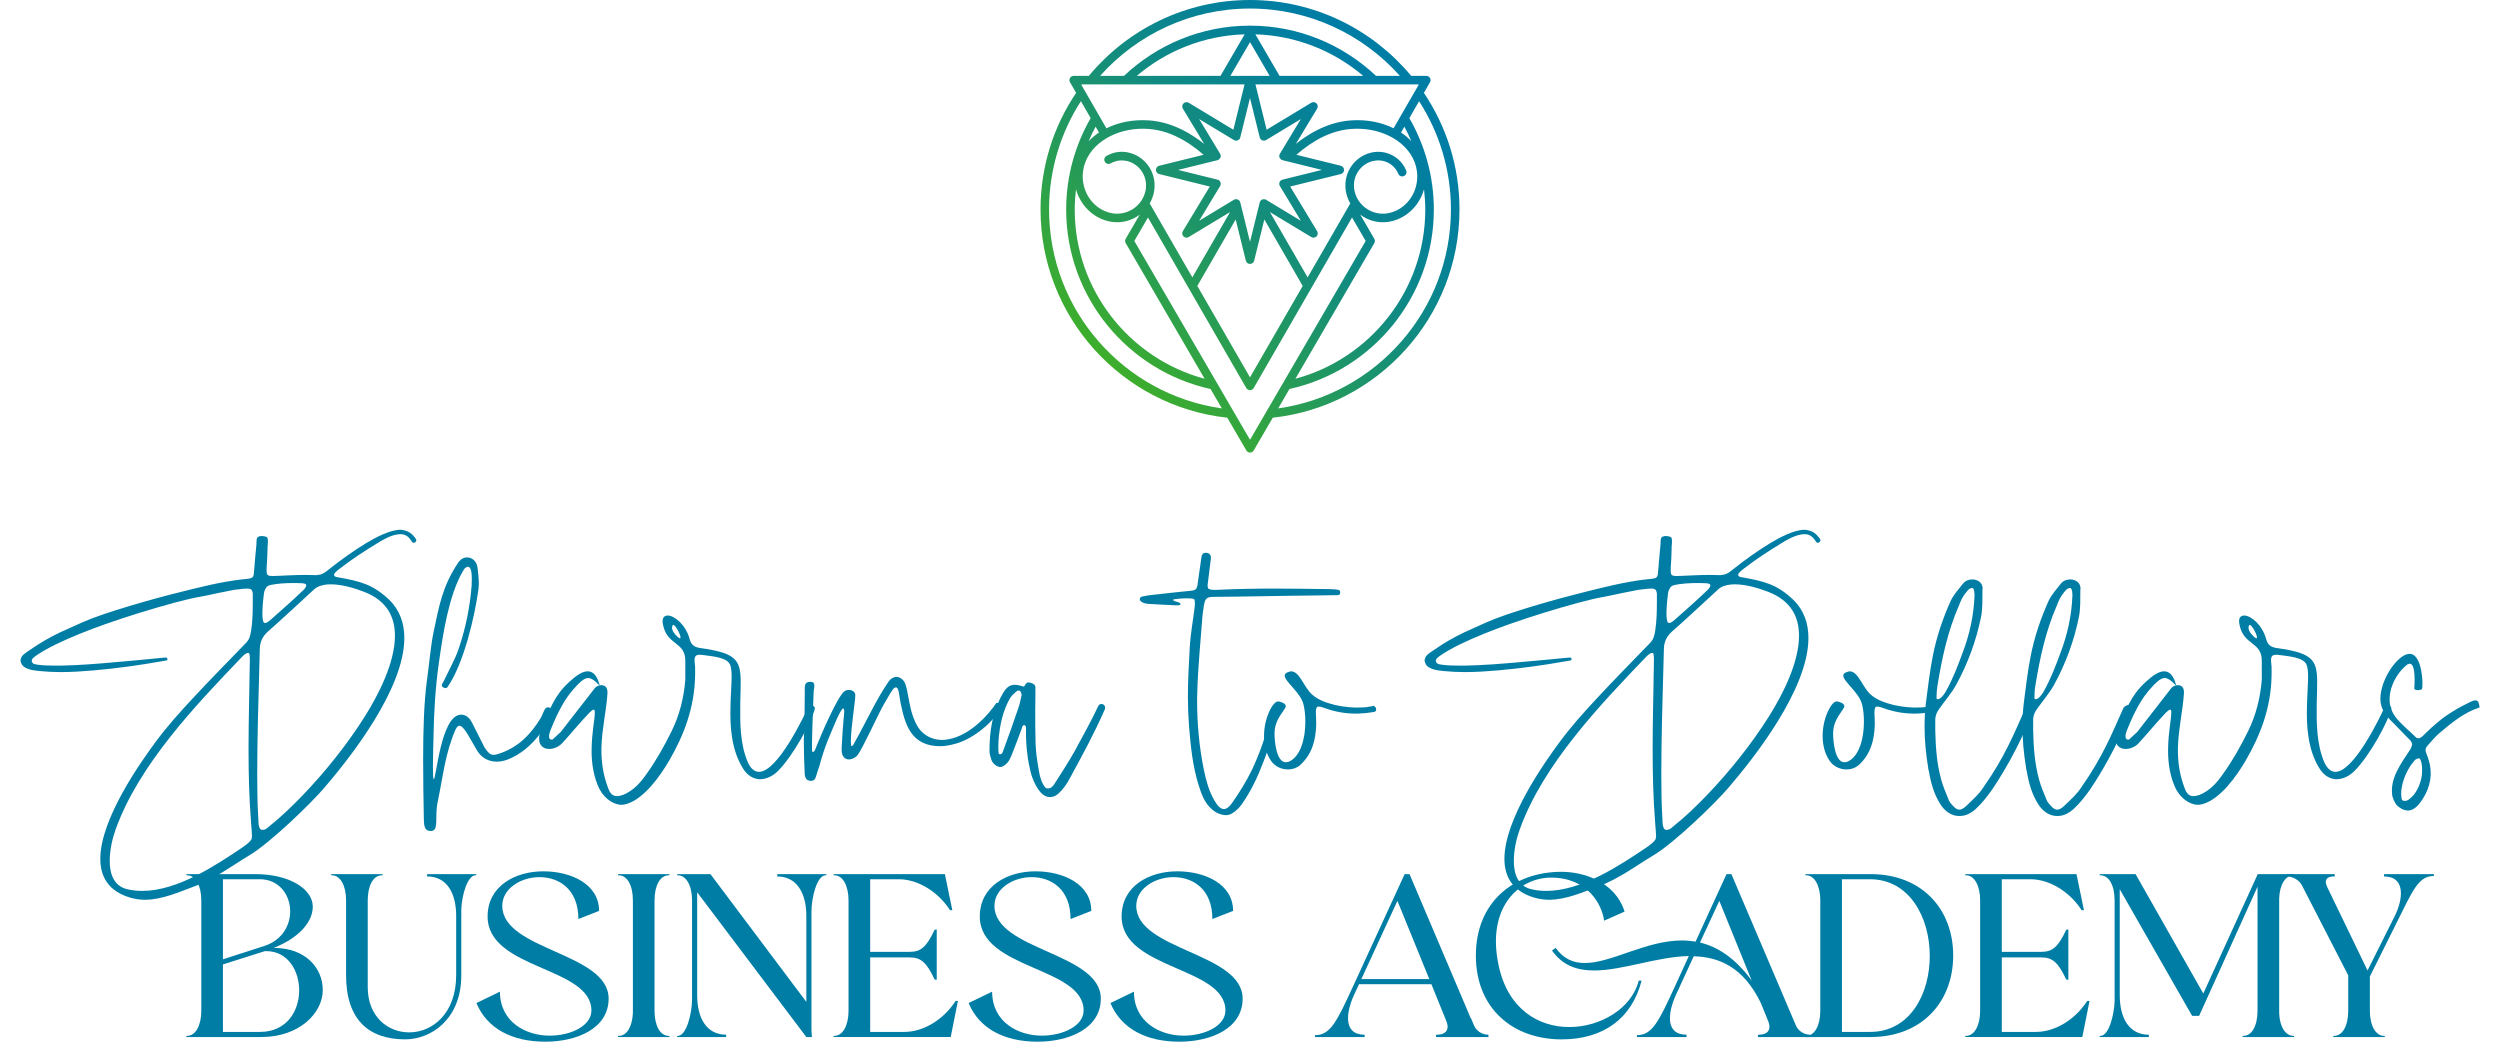 <?xml version="1.0" encoding="UTF-8"?><svg id="a" xmlns="http://www.w3.org/2000/svg" width="483.34" height="201.397" xmlns:xlink="http://www.w3.org/1999/xlink" viewBox="0 0 483.34 201.397"><defs><linearGradient id="b" x1="274.179" y1="16.401" x2="274.292" y2="16.287" gradientUnits="userSpaceOnUse"><stop offset="0" stop-color="#3dae2b"/><stop offset=".257" stop-color="#279c56"/><stop offset=".543" stop-color="#118b81"/><stop offset=".768" stop-color="#04809b"/><stop offset=".901" stop-color="#007da5"/></linearGradient><linearGradient id="c" x1="209.043" y1="16.405" x2="209.166" y2="16.283" xlink:href="#b"/><linearGradient id="d" x1="212.293" y1="68.368" x2="271.046" y2="9.615" xlink:href="#b"/><linearGradient id="e" x1="209.043" y1="16.405" x2="209.073" y2="16.375" xlink:href="#b"/></defs><path d="M274.323,16.318h-.185c.035.047.067.096.102.144l.083-.144Z" fill="url(#b)"/><path d="M209.202,16.318h-.185l.083.144c.035-.047.067-.097.102-.144Z" fill="url(#c)"/><path d="M276.47,15.905c.147-.256.147-.571,0-.826-.148-.256-.421-.413-.716-.413h-2.924c-7.435-8.952-18.641-14.665-31.159-14.665s-23.724,5.713-31.159,14.665h-2.925c-.295,0-.568.157-.716.413-.148.256-.148.571,0,.826l1.181,2.049c-4.34,6.449-6.881,14.205-6.881,22.546,0,20.847,15.834,38.06,36.107,40.258l3.684,6.33c.148.254.42.411.714.411s.566-.157.714-.411l3.683-6.331c20.268-2.201,36.098-19.412,36.098-40.256,0-8.341-2.541-16.097-6.881-22.546l1.181-2.049ZM274.138,16.318h.185l-.083.144-.907,1.574-1.833,3.179-.152.263-1.917,3.325c-2.353-1.168-5.203-1.747-8.278-1.524-2.514.183-4.981.979-7.397,2.35l-.004-.006c-.049.028-.098.063-.148.092-.382.221-.762.457-1.141.708-.039.026-.078.046-.117.072l.002.003c-.609.407-1.216.839-1.818,1.322l4.119-6.818c.197-.325.146-.743-.123-1.012-.269-.269-.686-.319-1.012-.123l-8.628,5.213-2.162-8.763h31.413ZM265.705,46.171l-2.726-4.687c.194.148.389.294.6.422,1.693,1.028,3.681,1.325,5.597.835,3.034-.774,5.308-3.179,6.139-6.147.148,1.283.243,2.583.243,3.905,0,15.649-10.665,28.849-25.107,32.727l15.254-26.225c.15-.257.15-.574,0-.831ZM268.767,41.14c-1.483.378-3.021.149-4.33-.647-.554-.336-1.03-.759-1.427-1.242-.194-.236-.371-.484-.522-.748-.168-.292-.309-.601-.422-.923-.066-.188-.124-.38-.17-.577-.603-2.582.899-5.15,3.421-5.847.168-.046.336-.065.505-.091.33-.05.658-.072.98-.045.294.024.582.079.861.162,1.178.351,2.18,1.205,2.667,2.408.171.423.652.627,1.076.456.423-.171.627-.653.456-1.076-.629-1.556-1.873-2.699-3.356-3.252-.265-.099-.539-.176-.818-.236-.29-.062-.586-.102-.885-.119-.634-.038-1.283.021-1.926.199-3.381.934-5.397,4.368-4.591,7.816.163.695.424,1.349.77,1.952l-.618,1.073-7.626,13.227-7.293-12.631,7.996,4.831c.325.196.743.146,1.012-.123.269-.269.32-.686.123-1.012l-5.213-8.628,9.787-2.415c.369-.091.629-.422.629-.802s-.259-.711-.629-.802l-8.588-2.119c.821-.722,1.674-1.385,2.554-1.982h0c.439-.297.885-.576,1.337-.836,2.103-1.21,4.354-2.007,6.745-2.181,2.693-.195,5.221.322,7.309,1.347.25.123.492.253.729.39.241.14.476.284.701.438,2.169,1.478,3.641,3.595,3.941,6.064.447,3.677-1.783,7.104-5.187,7.972ZM218.463,29.562c-.639-.177-1.288-.24-1.928-.203-.298.017-.594.056-.886.118-.276.059-.548.141-.815.241-.318.119-.629.261-.928.437-.393.231-.525.738-.293,1.131.231.393.738.525,1.132.293.297-.175.613-.298.935-.394.282-.084.569-.136.862-.159.324-.026.651-.009.978.042.168.026.336.041.502.087,2.522.697,4.025,3.265,3.421,5.847-.046.197-.104.389-.17.577-.113.322-.254.631-.422.923-.152.264-.329.513-.522.748-.397.483-.873.906-1.427,1.242-1.31.795-2.848,1.025-4.331.647-3.404-.868-5.633-4.296-5.187-7.972.3-2.469,1.771-4.586,3.94-6.064.226-.154.461-.298.701-.438.237-.137.479-.268.729-.39,2.089-1.026,4.616-1.543,7.31-1.347,2.39.174,4.641.971,6.743,2.182.454.261.901.541,1.341.839h0c.878.596,1.729,1.258,2.549,1.979l-8.585,2.118c-.369.091-.629.422-.629.802s.259.711.629.802l9.787,2.415-5.213,8.628c-.197.325-.146.743.123,1.012.269.269.687.32,1.012.123l7.996-4.831-7.293,12.631-7.625-13.226-.619-1.074c.346-.602.607-1.257.77-1.952.807-3.449-1.21-6.882-4.591-7.817ZM217.635,47.003l15.261,26.227c-14.445-3.876-25.114-17.078-25.114-32.729,0-1.323.095-2.622.243-3.905.831,2.967,3.104,5.373,6.138,6.147,1.916.489,3.904.192,5.597-.836.212-.129.408-.275.602-.423l-2.728,4.688c-.15.257-.15.574,0,.831ZM210.473,27.306c.408-.961.856-1.9,1.348-2.813l.65,1.128c-.743.494-1.407,1.063-1.999,1.685ZM235.897,29.738l-4.061-6.722,6.722,4.061c.225.136.501.157.744.056.243-.1.423-.31.486-.566l1.881-7.625,1.881,7.625c.063.255.244.465.486.566.243.101.519.08.744-.056l6.722-4.061-4.061,6.722c-.136.225-.157.501-.056.744.023.057.07.096.105.145.114.162.265.293.461.341l1.243.307,6.382,1.575-7.625,1.882c-.255.063-.465.243-.566.486-.101.243-.08.519.056.744l4.061,6.722-6.722-4.061c-.204-.123-.448-.138-.674-.067-.023.007-.048.002-.07.011-.243.1-.423.31-.486.566l-.305,1.237-1.576,6.389-1.576-6.389-.305-1.237c-.063-.255-.244-.465-.486-.566-.022-.009-.046-.007-.069-.014-.081-.026-.164-.049-.247-.049-.149,0-.297.04-.428.119l-6.722,4.061,4.061-6.722c.136-.225.157-.501.056-.744-.101-.243-.31-.423-.566-.486l-7.625-1.882,6.379-1.574,1.246-.307c.196-.048.347-.18.461-.341.034-.049.081-.088.105-.145.101-.243.08-.519-.056-.744ZM241.674,8.144l3.793,6.521h-7.587l3.794-6.521ZM235.967,14.665h-16.181c5.664-4.807,12.916-7.788,20.852-8.027l-4.671,8.027ZM242.711,6.638c7.932.241,15.181,3.222,20.843,8.027h-16.174l-4.669-8.027ZM231.521,55.214l7.379-12.781,1.967,7.97c.091.369.422.629.803.629s.711-.259.803-.629l1.967-7.97,7.265,12.583.154.267-10.189,17.672-10.188-17.672.04-.07ZM270.869,25.62l.65-1.127c.491.912.939,1.85,1.347,2.81-.592-.621-1.255-1.19-1.997-1.683ZM241.67,1.653c11.507,0,21.855,5.036,28.974,13.012h-4.615c-6.367-6.008-14.935-9.706-24.359-9.706s-17.992,3.698-24.359,9.706h-4.615c7.119-7.977,17.466-13.012,28.974-13.012ZM209.202,16.318h31.413l-2.162,8.763-8.628-5.213c-.326-.197-.743-.146-1.012.123-.269.269-.32.686-.123,1.012l4.119,6.817c-.601-.482-1.207-.913-1.815-1.32l.002-.003c-.039-.026-.077-.046-.116-.072-.38-.251-.762-.489-1.145-.71-.048-.028-.096-.062-.144-.089l-.003.006c-2.417-1.373-4.885-2.169-7.4-2.352-3.074-.223-5.924.357-8.277,1.526l-3.902-6.769-.468-.812-.44-.762h0l-.083-.144h.185ZM202.823,40.5c0-7.708,2.268-14.89,6.156-20.936l1.887,3.273c-3.001,5.209-4.737,11.233-4.737,17.664,0,16.981,11.973,31.21,27.919,34.709l2.182,3.749c-18.853-2.655-33.407-18.885-33.407-38.458ZM245.071,79.189l-1.009,1.734-2.388,4.105-2.388-4.105-1.009-1.734-2.078-3.571-1.091-1.874-15.803-27.158,2.639-4.535,19.009,32.972c.147.256.421.414.716.414s.569-.158.716-.414l19.01-32.973,2.639,4.536-15.796,27.156-1.09,1.874-2.078,3.572ZM280.517,40.5c0,19.571-14.55,35.799-33.399,38.457l2.181-3.75c15.942-3.502,27.912-17.729,27.912-34.707,0-6.431-1.737-12.455-4.737-17.664l1.887-3.273c3.888,6.047,6.156,13.229,6.156,20.936Z" fill="url(#d)"/><polygon points="209.099 16.462 209.017 16.318 209.099 16.462 209.099 16.462" fill="url(#e)"/><path id="f" d="M4.673,126.444c.356-.285.82-.605,1.212-.855,1.89-1.318,3.636-2.316,5.703-3.314,1.462-.678,2.923-1.318,4.349-1.961,4.206-1.889,13.865-4.598,18.643-5.773,3.956-.998,8.162-2.068,12.262-2.531.428-.035,1.532-.107,1.854-.32.213-.107.285-.321.355-.57.036-.215.036-.5.072-.749.143-1.711.285-3.458.463-5.204v-.32c0-.321.035-.749.178-.928.215-.213.535-.285.855-.285s.606.072.82.143c.393.179.32.464.356.855,0,.357-.036.785-.071,1.141v.25c0,.891-.071,1.818-.107,2.709-.035.428-.07.891-.07,1.318v.321c0,.855.249.962,1.068.998.25,0,.5,0,.713-.036h.393c1.782-.07,3.564-.178,5.347-.178.57,0,1.104.035,1.711.035h.428c.249-.035.464-.07.713-.106.57-.143,1.104-.534,1.568-.927,2.281-1.818,4.812-3.636,7.271-5.133,1.782-1.069,4.599-2.602,6.701-2.602,1.212.106,1.996.534,2.745,1.496.106.143.285.393.285.57v.072c-.072.178-.285.392-.535.392-.071,0-.107-.036-.178-.071-.072-.035-.143-.178-.215-.25-.035-.07-.07-.143-.143-.213-.57-.82-1.176-1.141-2.031-1.141-.214,0-.428.035-.678.07-1.283.215-2.744,1.034-3.813,1.711-2.317,1.426-4.741,2.959-6.88,4.635-.355.249-1.318.962-1.426,1.354v.107c0,.393.678.463.998.499,4.064.749,6.488,1.319,9.625,4.277,2.103,2.032,2.958,4.599,2.958,7.414,0,9.909-10.515,23.169-15.362,28.837-2.496,2.958-10.587,10.836-14.722,13.26-2.958,1.746-6.559,4.49-10.479,5.916-2.994,1.105-6.273,2.603-9.624,2.603-.892,0-1.817-.143-2.745-.392-4.277-1.248-5.846-4.064-5.846-7.521,0-7.734,7.807-18.713,10.766-22.705,2.103-2.852,4.598-5.633,7.021-8.234,3.387-3.672,6.915-7.2,10.373-10.801.713-.748.819-1.39.998-2.388.285-1.747.32-3.813.32-5.597v-1.604c-.035-.214-.107-.605-.32-.748-.215-.143-.464-.179-.713-.179-.215,0-.428.036-.606.036h-.214c-.071,0-.143.035-.214.035-.534.071-.998.107-1.532.178-.963.179-1.926.393-2.888.57-1.319.285-2.638.57-3.956.82h-.072c-1.532.285-3.172.713-4.669,1.105-4.456,1.211-8.982,2.602-13.331,4.135-3.208,1.141-6.594,2.459-9.66,3.956-1.211.606-3.386,1.747-4.348,2.638-.143.178-.215.32-.215.463,0,.179.072.321.179.464.179.214.713.285.962.321,1.034.143,2.211.178,3.352.178h1.141c3.528-.071,7.129-.356,10.657-.678,3.065-.249,6.131-.57,9.196-.855.107,0,.25-.035.393-.035s.285.035.32.143c0,.035.035.107.035.214,0,.071-.035.143-.106.179-.179.07-.749.143-.927.178-4.385.784-8.805,1.391-13.26,1.782-2.031.179-4.206.321-6.381.321-1.426,0-2.815-.072-4.17-.215-.678-.07-1.391-.143-2.067-.392s-1.212-.57-1.426-1.319c-.036-.106-.071-.178-.071-.32.035-.499.32-.963.713-1.248ZM48.73,161.554c0-.036,0-.106-.035-.143,0-.749-.107-1.462-.143-2.21-.393-4.812-.5-9.624-.5-14.436,0-5.703.179-11.442.25-17.146,0-.285,0-1.141-.143-1.319-.071-.07-.107-.07-.214-.07-.356,0-.927.534-1.104.713-9.019,9.41-19.926,20.816-24.453,33.327-.57,1.532-1.176,3.921-1.176,6.167,0,2.494.784,4.812,3.279,5.453.998.25,1.996.356,2.994.356,6.809,0,14.15-4.884,19.391-8.412.428-.285,1.248-.892,1.568-1.319.214-.285.25-.428.25-.783.035-.072.035-.107.035-.179ZM49.728,149.614c0,2.887.035,5.81.214,8.661.036.499,0,.998.143,1.497.143.428.249.678.642.678.071,0,.178-.036.285-.036.393-.036.784-.428,1.069-.677,2.245-1.783,4.384-3.85,6.38-5.918,4.42-4.598,8.77-10.016,12.155-15.434,2.495-3.992,5.739-10.194,5.739-15.47,0-3.636-1.533-6.808-6.024-8.519-1.675-.643-4.171-1.426-6.38-1.426-1.034,0-1.996.178-2.781.641-.178.107-.32.215-.463.357-2.994,2.744-5.953,5.524-8.982,8.197-1.033.963-1.461,1.996-1.497,3.315-.143,6.487-.392,12.938-.464,19.391,0,1.568-.035,3.173-.035,4.741ZM50.726,118.532c0,.783.071,1.604.285,1.817.071.071.178.106.25.106.355,0,.819-.428,1.033-.605,1.996-1.782,4.027-3.529,5.953-5.383.355-.32.748-.641.926-1.104.036-.071.036-.106.036-.179,0-.428-.784-.428-1.104-.428-.464-.035-.963-.035-1.462-.035-1.426,0-2.994.107-4.241.356-.749.179-.892.356-1.213,1.034-.07.178-.106.32-.143.498-.106.749-.178,1.568-.249,2.354,0,.285-.071.926-.071,1.568Z" fill="#007da5"/><path id="g" d="M81.95,158.667c-.07-3.6-.143-7.699-.143-11.834,0-5.488.143-11.085.785-15.684.428-2.994.641-6.059,1.247-9.018,1.104-5.204,1.711-8.769,4.705-13.295.499-.749,1.141-1.07,1.782-1.07.963,0,1.854.785,1.996,1.961.107.998.25,2.067.25,3.102,0,.355-.036.748-.072,1.104-.713,5.275-2.852,14.4-5.952,18.856-.106.178-.249.249-.428.249-.285,0-.606-.249-.677-.392,0-.036-.036-.072-.036-.107,0-.285.321-.713.428-.927.962-2.103,2.175-4.135,2.888-6.31,1.318-3.92,2.139-7.948,2.459-12.083,0-.143.035-.677.035-1.247,0-1.07-.106-2.389-.748-2.389-.071,0-.178,0-.285.071-.463.249-.463.428-.713.819-2.709,4.635-3.85,12.191-4.598,17.502-.713,4.955-.998,9.909-1.07,14.899,0,.143-.106,3.173-.106,5.382,0,1.355.036,2.389.179,2.389.498-.25,1.39-12.476,5.275-12.476h.143c.962.071,1.568.784,1.96,1.532l2.424,4.812c.677.998,1.069,1.426,1.747,1.426.355,0,.855-.143,1.532-.393,3.493-1.283,5.739-3.742,7.521-6.629.643-1.105.749-2.175,1.462-2.175.143,0,.285.071.499.143.214.106.285.214.285.356,0,.107-.035.25-.107.393-.677,1.496-1.247,3.064-2.281,4.348-1.604,2.032-3.564,3.85-6.237,4.884-.677.249-1.39.392-2.032.392-1.532,0-2.922-.677-3.777-2.066-1.426-2.354-2.566-4.884-3.494-4.884-.249,0-.498.249-.748.784-1.996,4.634-2.389,8.947-3.422,13.901-.642,3.03.32,5.667-1.318,5.667-.143,0-.25,0-.393-.035-.891-.143-.927-1.283-.963-1.961Z" fill="#007da5"/><path id="h" d="M134.384,130.829c-.143,6.023-2.139,11.299-5.025,16.254-1.711,2.923-4.848,7.414-8.306,8.377-.321.106-.677.143-.998.143-1.817-.107-3.636-1.604-4.491-3.779-.998-2.459-1.248-5.061-1.176-7.378.07-2.958.605-5.418.605-6.559.035-.428-.035-.677-.214-.677s-.428.178-.855.605c-1.817,1.889-3.493,3.992-5.312,5.953-.677.677-1.675,1.068-2.53,1.033-1.034-.035-1.89-.678-1.854-2.067,0-.57.214-1.319.606-2.21,1.496-3.351,2.245-5.988,5.275-8.732,1.247-1.141,2.53-2.068,3.6-1.996.891.035,1.676.713,2.174,2.494,0,.072.036.107.036.143-.036,0-.036.036-.036.036-.143,0-.926-1.104-1.889-1.354-.071,0-.143-.035-.214-.035-.927-.036-1.925,1.104-2.495,1.711-2.139,2.245-3.493,5.061-4.705,8.02-.32.713-.428,1.212-.428,1.533,0,.498.214.641.428.641.143.036.285-.035.32-.07l1.533-1.426c2.21-2.816,4.385-5.668,6.594-8.484.285-.32.82-.57,1.319-.534.606.036,1.104.392,1.104,1.39v.107c-.213,3.422-1.068,6.844-1.176,10.586-.035,2.496.25,5.133,1.354,7.949.356.963.892,1.391,1.568,1.426.356,0,.713-.071,1.177-.214,2.031-.784,3.457-2.388,4.633-4.099,1.854-2.566,3.422-5.383,4.848-8.27,1.498-3.03,2.354-6.381,2.639-9.91v-.498c.035-.998-.036-2.032,0-3.03.106-3.992-3.637-2.994-4.35-7.343-.035-.178-.035-.356-.035-.499,0-.749.428-1.069,1.033-1.069,1.319.071,3.458,1.818,4.207,4.598.285,1.07.891,1.498,1.924,1.676,7.699,1.069,8.057,2.459,7.914,8.127l-.072,2.674c-.035,3.528-.07,7.806,1.498,11.37.57,1.212,1.283,1.747,2.031,1.782,3.636.178,8.84-10.836,9.624-12.547.143-.25.321-.356.534-.32.393,0,.749.32.749.57v.035c-.606,2.566-4.241,9.232-7.165,12.119-.998.998-2.316,1.604-3.564,1.568-1.211-.071-2.388-.713-3.279-2.246-2.139-3.528-2.424-7.948-2.316-11.762.035-1.961.178-3.743.214-5.205.036-1.318-.036-2.388-.321-2.994-.677-1.426-3.671-1.568-5.311-1.817-.178-.036-.32-.036-.428-.036-.891-.035-1.069.357-1.105.963,0,.393.072.855.107,1.283,0,.678.035,1.354,0,1.996ZM131.461,123.415c.071,0,.106-.071.106-.178,0-.57-.962-2.389-1.39-2.424-.106,0-.179.106-.214.32l-.035.178c0,.678.534,1.283.998,1.747.249.249.428.321.534.356Z" fill="#007da5"/><path id="i" d="M155.556,149.114c-.071-1.781-.143-3.564-.143-5.382v-.855c.107-1.711.178-6.345.178-8.84v-1.104c0-.678.285-1.105.998-1.105h.25c.463.035.605.356.605.748s-.143.892-.143,1.248c0,.82-.32,7.699-.32,10.408,0,.713.035,1.141.071,1.141h.071c.428-.035.499-.535.713-1.033.855-2.211,4.1-9.695,5.383-10.658.249-.214.57-.285.855-.285.641-.035,1.247.32,1.283.927v.106c0,1.177-.855,6.381-.855,8.84,0,.393.035.713.07.963h.072c.355-.035.498-.605.783-1.069,1.996-3.528,4.028-8.021,6.381-11.406.393-.57.927-.855,1.461-.892.57,0,1.177.321,1.568.963.928,1.604.713,5.846,2.781,8.947.891,1.283,2.494,2.245,4.384,2.281h.214c5.133-.179,9.268-5.418,10.373-7.094.035-.071.106-.071.178-.071.32-.036.891.499.891.819,0,.036-.035.072-.035.107-1.461,2.602-5.168,5.881-8.697,6.915-1.105.321-2.067.499-2.923.534-6.024.107-7.058-4.42-7.913-8.482-.25-1.248-.285-2.924-.891-2.888-.072,0-.143.036-.215.071-.463.25-1.033,1.354-2.103,3.208-.998,1.675-4.171,8.733-5.133,9.874-.356.428-.998.748-1.568.783-.784,0-1.462-.498-1.462-1.889v-.285c.072-1.782.215-3.564.357-5.383.07-.713.143-1.283.143-1.675s-.072-.642-.179-.642c-.214.035-.606.605-1.247,2.031-1.283,3.03-2.317,5.133-3.422,9.268-.678,1.711-.535,2.674-1.533,2.709-.107,0-.214,0-.32-.035-.963-.107-.928-1.248-.963-1.818Z" fill="#007da5"/><path id="j" d="M193.411,148.294c-.643,0-1.426-.606-1.711-1.319-.143-.428-.285-.891-.357-1.318,0-.107-.035-.25-.035-.356-.035-3.992.605-7.735,2.495-11.085.677-1.248,1.354-1.818,2.388-1.818.5,0,1.07.143,1.783.356.32-.499.463-.819.855-.819.178,0,.355.035.641.143.5.178.678.428.713.748v.642c0,1.141,0,2.317-.035,3.493,0,2.316,0,4.634.071,6.951.036.713.106,1.461.179,2.174.143.998.285,1.996.463,2.994s.499,2.316,1.212,3.137c.106.178.249.178.428.214h.106c.107,0,.179,0,.25-.036.285-.035.393-.143.535-.285.143-.106.213-.213.32-.32,1.354-2.139,2.744-4.242,3.992-6.451,1.64-3.03,3.244-5.882,4.634-8.84.143-.285.392-.393.606-.393.355,0,.677.25.713.605.035.107,0,.25-.036.393-2.067,4.74-4.384,8.947-6.844,13.474-.534,1.034-1.247,1.996-2.067,2.78-.499.463-1.033.748-1.676.748-.355,0-.748-.07-1.141-.32-.463-.285-.819-.678-1.141-1.141-.713-1.033-1.247-2.316-1.532-3.529-.249-1.033-.464-2.103-.57-3.137-.249-1.746-.321-3.492-.285-5.239l-.036-.249c-.035-.143-.07-.25-.285-.285h-.035c-.071,0-.214.035-.214.07-.143.107-.179.357-.214.464-.393.998-.713,1.996-1.105,2.958-.428,1.105-.819,2.246-1.354,3.279-.321.535-.82.998-1.355,1.248-.106.035-.249.071-.355.071ZM193.054,145.443c.036.143.036.249.072.285.07.071.143.106.213.106.107,0,.179-.035.25-.07.107-.072.178-.215.25-.321l.035-.071c.998-2.744,1.996-5.453,2.923-8.234.321-.891.534-1.817.713-2.744v-.143c-.036-.214-.143-.499-.285-.642-.071-.071-.179-.106-.285-.106-.179,0-.321.07-.392.143-.464.392-.963.819-1.283,1.354-1.391,2.46-1.996,5.24-2.211,8.163-.035.321-.07,1.64,0,2.281Z" fill="#007da5"/><path id="k" d="M220.359,115.823c0-.215.178-.428.498-.5.749-.178,1.568-.285,2.354-.355,2.424-.285,4.883-.535,7.307-.785.57-.07.855-.355.963-.891l.035-.071c0-.143.035-.249.035-.392.25-1.641.464-3.315.713-4.99.072-.464.179-.963.82-.963h.178c.57.071.855.393.855.998,0,.107-.035.214-.035.32-.178,1.641-.428,3.244-.605,4.884v.179c0,.178.035.32.106.498.071.107.428.215.57.25.285.035.642.035.962.035,3.779-.178,7.593-.249,11.371-.249,3.529,0,7.058.071,10.586.106.285,0,1.818.036,1.961.285.035.107.071.25.071.357,0,.213-.071.392-.179.463h-.035c-.143.071-.356.071-.499.071h-.285c-6.522.071-13.081.179-19.604.285-1.248,0-2.459.036-3.672.036-1.033,0-1.711.035-1.96,1.141-.106.392-.143.641-.179,1.033-.07.535-.178.998-.213,1.533-.357,4.848-.855,9.695-.998,14.543,0,.57-.036,1.141-.036,1.711,0,4.49.392,9.053,1.319,13.545.428,1.996.926,3.956,1.996,5.81.641,1.141,1.247,1.711,1.854,1.711.534,0,1.068-.428,1.639-1.247,1.426-2.032,2.709-4.135,3.779-6.31,1.604-3.386,2.815-6.95,3.635-10.587.036-.32.179-1.604.5-1.746.07-.035.143-.035.249-.035.179,0,.356.035.464.106.143.071.178.179.213.321,0,.249-.07.57-.143.819-.57,3.351-1.496,6.559-2.744,9.695-1.069,2.815-2.353,5.524-4.1,8.021-.498.713-1.176,1.39-1.996,1.854-.32.178-.677.285-1.068.285-.892,0-1.926-.428-2.674-1.07-1.533-1.318-2.067-2.994-2.602-4.633-1.213-3.814-1.568-7.699-1.89-11.585-.143-1.89-.214-3.743-.214-5.597,0-3.172.178-6.309.356-9.48.143-2.639.642-5.275.962-7.914,0-.143.036-.428.036-.713,0-.355-.036-.677-.179-.783-.178-.107-.677-.143-1.318-.143-.927,0-2.139.106-2.495.178-.036,0-.143.035-.179.071,0,.036-.035.036-.035.071,0,.178.605.32.748.356s.678.214.678.392c0,.107-.107.25-.25.25-.178.035-.428.035-.605.035-1.818-.07-3.6-.178-5.418-.285-.393-.035-.855-.143-1.212-.355-.249-.143-.392-.357-.392-.57Z" fill="#007da5"/><path id="l" d="M249.195,148.758c-1.355.07-2.745-.57-3.494-1.711-.962-1.462-1.318-3.137-1.318-4.777,0-3.457,1.676-6.629,2.709-6.665h.035c.57.071,1.426.392,1.462.892,0,.748-2.175,2.388-2.175,5.275v.178c0,1.176.321,5.489,2.211,5.418.213,0,.428-.035.641-.143,2.211-1.033,3.102-4.491,3.102-7.664,0-1.211-.107-2.388-.356-3.35-.534-2.317-3.636-4.42-3.636-5.597,0-.321.25-.57.891-.749.107-.035.215-.07.321-.07,1.711-.036,2.46,3.101,4.135,4.526,1.177,1.034,2.745,1.568,4.456,1.996,1.854.392,3.457.534,4.883.464.82,0,1.568-.107,2.246-.25.57-.356,1.283,1.069.178,1.141-.855.143-1.782.25-2.709.285-1.925.071-3.921-.178-5.846-.784-.963-.321-1.568-.57-1.996-.57-.393,0-.535.321-.535,1.141,0,.179,0,.428.036.713l.036,1.675c-.107,2.994-.785,5.703-3.173,7.842-.606.5-1.354.749-2.103.785Z" fill="#007da5"/><path id="m" d="M276.135,126.444c.356-.285.819-.605,1.212-.855,1.889-1.318,3.636-2.316,5.703-3.314,1.461-.678,2.923-1.318,4.349-1.961,4.206-1.889,13.866-4.598,18.642-5.773,3.957-.998,8.163-2.068,12.262-2.531.428-.035,1.533-.107,1.854-.32.215-.107.285-.321.357-.57.035-.215.035-.5.07-.749.143-1.711.285-3.458.464-5.204v-.32c0-.321.036-.749.179-.928.213-.213.534-.285.855-.285s.605.072.819.143c.392.179.321.464.356.855,0,.357-.035.785-.071,1.141v.25c0,.891-.071,1.818-.106,2.709-.036.428-.072.891-.072,1.318v.321c0,.855.25.962,1.07.998.249,0,.498,0,.713-.036h.392c1.782-.07,3.564-.178,5.347-.178.57,0,1.105.035,1.711.035h.428c.25-.035.463-.07.713-.106.57-.143,1.105-.534,1.568-.927,2.281-1.818,4.812-3.636,7.271-5.133,1.782-1.069,4.598-2.602,6.701-2.602,1.212.106,1.996.534,2.744,1.496.107.143.285.393.285.57v.072c-.07.178-.285.392-.534.392-.071,0-.106-.036-.179-.071-.07-.035-.143-.178-.213-.25-.036-.07-.072-.143-.143-.213-.57-.82-1.177-1.141-2.032-1.141-.214,0-.428.035-.677.07-1.283.215-2.745,1.034-3.814,1.711-2.316,1.426-4.74,2.959-6.879,4.635-.357.249-1.319.962-1.426,1.354v.107c0,.393.677.463.998.499,4.063.749,6.486,1.319,9.623,4.277,2.104,2.032,2.959,4.599,2.959,7.414,0,9.909-10.516,23.169-15.363,28.837-2.494,2.958-10.586,10.836-14.721,13.26-2.959,1.746-6.559,4.49-10.479,5.916-2.994,1.105-6.273,2.603-9.624,2.603-.891,0-1.818-.143-2.744-.392-4.277-1.248-5.846-4.064-5.846-7.521,0-7.734,7.806-18.713,10.764-22.705,2.104-2.852,4.599-5.633,7.022-8.234,3.386-3.672,6.915-7.2,10.372-10.801.713-.748.82-1.39.998-2.388.285-1.747.321-3.813.321-5.597v-1.604c-.036-.214-.106-.605-.321-.748-.213-.143-.463-.179-.713-.179-.213,0-.428.036-.605.036h-.214c-.071,0-.143.035-.214.035-.535.071-.998.107-1.533.178-.962.179-1.924.393-2.887.57-1.318.285-2.638.57-3.957.82h-.07c-1.533.285-3.173.713-4.67,1.105-4.455,1.211-8.982,2.602-13.331,4.135-3.208,1.141-6.595,2.459-9.659,3.956-1.213.606-3.387,1.747-4.35,2.638-.143.178-.213.32-.213.463,0,.179.07.321.178.464.178.214.713.285.963.321,1.033.143,2.209.178,3.35.178h1.141c3.529-.071,7.129-.356,10.658-.678,3.065-.249,6.131-.57,9.196-.855.106,0,.249-.035.392-.035s.285.035.321.143c0,.035.036.107.036.214,0,.071-.036.143-.107.179-.178.07-.748.143-.927.178-4.384.784-8.804,1.391-13.26,1.782-2.032.179-4.206.321-6.38.321-1.426,0-2.816-.072-4.171-.215-.677-.07-1.39-.143-2.067-.392s-1.212-.57-1.426-1.319c-.035-.106-.071-.178-.071-.32.036-.499.321-.963.713-1.248ZM320.191,161.554c0-.036,0-.106-.036-.143,0-.749-.106-1.462-.143-2.21-.392-4.812-.498-9.624-.498-14.436,0-5.703.178-11.442.249-17.146,0-.285,0-1.141-.143-1.319-.071-.07-.106-.07-.214-.07-.356,0-.927.534-1.105.713-9.018,9.41-19.925,20.816-24.451,33.327-.57,1.532-1.177,3.921-1.177,6.167,0,2.494.784,4.812,3.279,5.453.998.25,1.996.356,2.994.356,6.808,0,14.151-4.884,19.391-8.412.428-.285,1.247-.892,1.568-1.319.214-.285.249-.428.249-.783.036-.072.036-.107.036-.179ZM321.189,149.614c0,2.887.036,5.81.214,8.661.035.499,0,.998.143,1.497.143.428.25.678.642.678.071,0,.179-.036.285-.036.392-.036.784-.428,1.069-.677,2.246-1.783,4.385-3.85,6.381-5.918,4.42-4.598,8.768-10.016,12.154-15.434,2.495-3.992,5.738-10.194,5.738-15.47,0-3.636-1.532-6.808-6.023-8.519-1.676-.643-4.17-1.426-6.381-1.426-1.033,0-1.996.178-2.779.641-.179.107-.321.215-.464.357-2.994,2.744-5.952,5.524-8.982,8.197-1.034.963-1.462,1.996-1.497,3.315-.143,6.487-.393,12.938-.463,19.391,0,1.568-.036,3.173-.036,4.741ZM322.187,118.532c0,.783.071,1.604.285,1.817.071.071.179.106.249.106.357,0,.82-.428,1.034-.605,1.996-1.782,4.028-3.529,5.952-5.383.357-.32.749-.641.928-1.104.035-.071.035-.106.035-.179,0-.428-.784-.428-1.105-.428-.463-.035-.962-.035-1.461-.035-1.426,0-2.994.107-4.242.356-.748.179-.891.356-1.211,1.034-.072.178-.107.32-.143.498-.107.749-.179,1.568-.25,2.354,0,.285-.071.926-.071,1.568Z" fill="#007da5"/><path id="n" d="M357.19,148.758c-1.355.07-2.745-.57-3.494-1.711-.962-1.462-1.318-3.137-1.318-4.777,0-3.457,1.676-6.629,2.709-6.665h.035c.57.071,1.426.392,1.462.892,0,.748-2.175,2.388-2.175,5.275v.178c0,1.176.321,5.489,2.211,5.418.213,0,.428-.035.641-.143,2.211-1.033,3.102-4.491,3.102-7.664,0-1.211-.107-2.388-.356-3.35-.534-2.317-3.636-4.42-3.636-5.597,0-.321.25-.57.891-.749.107-.035.215-.07.321-.07,1.711-.036,2.46,3.101,4.135,4.526,1.177,1.034,2.745,1.568,4.456,1.996,1.854.392,3.457.534,4.883.464.82,0,1.568-.107,2.246-.25.57-.356,1.283,1.069.178,1.141-.855.143-1.782.25-2.709.285-1.925.071-3.921-.178-5.846-.784-.963-.321-1.568-.57-1.996-.57-.393,0-.535.321-.535,1.141,0,.179,0,.428.036.713l.036,1.675c-.107,2.994-.785,5.703-3.173,7.842-.606.5-1.354.749-2.103.785Z" fill="#007da5"/><path id="o" d="M372.766,148.294c-.428-2.603-.677-5.204-.677-7.842,0-1.497.071-2.994.249-4.491.393-3.065.749-6.131,1.355-9.196.713-3.636,1.924-7.235,3.492-10.693.57-1.141,1.462-2.139,2.246-3.137.393-.534.927-.819,1.568-.892.285-.035.605-.035.963.072.926.249,1.354.926,1.354,1.711l-.035.106c-.035,1.817.071,3.636-.285,5.382-.927,4.562-2.531,8.947-4.812,13.117-.926,1.641-2.174,3.066-3.279,4.635-.213.32-.285.428-.463.783-.178.464-.25.678-.285,1.141v2.211c.071,3.243.285,6.38,1.141,9.517.356,1.354.963,2.673,1.461,3.956.143.357.393.678.643.928.57.677,1.033.998,1.532.926.356-.035.749-.285,1.177-.677,1.176-1.141,2.53-2.317,3.35-3.636,4.135-5.881,5.846-10.194,8.127-15.291.215-.357.57-.57.892-.606.428-.036.784.143.784.57,0,.106-.035.214-.071.356-2.103,5.275-4.705,10.408-7.913,15.221-.963,1.39-2.067,2.815-3.351,3.992-.855.748-1.782,1.211-2.673,1.283-1.498.178-2.959-.535-3.992-2.068-1.355-2.031-1.961-4.312-2.354-6.629-.106-.215-.106-.464-.143-.749ZM374.407,134.821c0,.143,0,.285.07.32.072.036.143.072.215.036.213,0,.498-.214.605-.321.285-.249.57-.677.784-.962.036-.143.143-.249.214-.392,1.318-2.389,2.246-4.848,3.137-7.271,1.391-3.637,2.174-7.308,2.316-11.121,0-.285-.035-1.462-.463-1.426h-.107c-.178.035-.428.143-.57.285-.106.07-.213.249-.32.355l-.035.036c-.749.855-1.177,1.782-1.533,2.745-2.174,4.99-3.279,10.193-4.135,15.434-.107.642-.178,1.426-.178,2.067v.214Z" fill="#007da5"/><path id="p" d="M391.694,148.294c-.428-2.603-.678-5.204-.678-7.842,0-1.497.071-2.994.25-4.491.392-3.065.748-6.131,1.354-9.196.713-3.636,1.926-7.235,3.494-10.693.57-1.141,1.461-2.139,2.245-3.137.392-.534.927-.819,1.568-.892.285-.035.606-.035.962.072.928.249,1.355.926,1.355,1.711l-.036.106c-.036,1.817.071,3.636-.285,5.382-.927,4.562-2.53,8.947-4.812,13.117-.928,1.641-2.175,3.066-3.279,4.635-.215.32-.285.428-.464.783-.179.464-.249.678-.285,1.141v2.211c.071,3.243.285,6.38,1.141,9.517.356,1.354.962,2.673,1.462,3.956.143.357.392.678.641.928.57.677,1.034.998,1.533.926.356-.035.748-.285,1.176-.677,1.177-1.141,2.531-2.317,3.352-3.636,4.135-5.881,5.846-10.194,8.127-15.291.213-.357.57-.57.891-.606.428-.036.784.143.784.57,0,.106-.036.214-.071.356-2.104,5.275-4.705,10.408-7.913,15.221-.962,1.39-2.067,2.815-3.351,3.992-.855.748-1.782,1.211-2.674,1.283-1.496.178-2.958-.535-3.992-2.068-1.354-2.031-1.96-4.312-2.352-6.629-.107-.215-.107-.464-.143-.749ZM393.333,134.821c0,.143,0,.285.072.32.07.036.143.072.213.036.215,0,.5-.214.606-.321.285-.249.57-.677.784-.962.035-.143.143-.249.214-.392,1.319-2.389,2.245-4.848,3.137-7.271,1.39-3.637,2.175-7.308,2.317-11.121,0-.285-.036-1.462-.464-1.426h-.106c-.179.035-.428.143-.57.285-.107.07-.215.249-.321.355l-.036.036c-.748.855-1.176,1.782-1.532,2.745-2.175,4.99-3.279,10.193-4.135,15.434-.106.642-.179,1.426-.179,2.067v.214Z" fill="#007da5"/><path id="q" d="M439.173,130.829c-.143,6.023-2.139,11.299-5.025,16.254-1.711,2.923-4.848,7.414-8.306,8.377-.321.106-.677.143-.998.143-1.817-.107-3.636-1.604-4.491-3.779-.998-2.459-1.248-5.061-1.176-7.378.07-2.958.605-5.418.605-6.559.035-.428-.035-.677-.214-.677s-.428.178-.855.605c-1.817,1.889-3.493,3.992-5.312,5.953-.677.677-1.675,1.068-2.53,1.033-1.034-.035-1.89-.678-1.854-2.067,0-.57.214-1.319.606-2.21,1.496-3.351,2.245-5.988,5.275-8.732,1.247-1.141,2.53-2.068,3.6-1.996.891.035,1.676.713,2.174,2.494,0,.072.036.107.036.143-.036,0-.036.036-.036.036-.143,0-.926-1.104-1.889-1.354-.071,0-.143-.035-.214-.035-.927-.036-1.925,1.104-2.495,1.711-2.139,2.245-3.493,5.061-4.705,8.02-.32.713-.428,1.212-.428,1.533,0,.498.214.641.428.641.143.036.285-.035.32-.07l1.533-1.426c2.21-2.816,4.385-5.668,6.594-8.484.285-.32.82-.57,1.319-.534.606.036,1.104.392,1.104,1.39v.107c-.213,3.422-1.068,6.844-1.176,10.586-.035,2.496.25,5.133,1.354,7.949.356.963.892,1.391,1.568,1.426.356,0,.713-.071,1.177-.214,2.031-.784,3.457-2.388,4.633-4.099,1.854-2.566,3.422-5.383,4.848-8.27,1.498-3.03,2.354-6.381,2.639-9.91v-.498c.035-.998-.036-2.032,0-3.03.106-3.992-3.637-2.994-4.35-7.343-.035-.178-.035-.356-.035-.499,0-.749.428-1.069,1.033-1.069,1.319.071,3.458,1.818,4.207,4.598.285,1.07.891,1.498,1.924,1.676,7.699,1.069,8.057,2.459,7.914,8.127l-.072,2.674c-.035,3.528-.07,7.806,1.498,11.37.57,1.212,1.283,1.747,2.031,1.782,3.636.178,8.84-10.836,9.624-12.547.143-.25.321-.356.534-.32.393,0,.749.32.749.57v.035c-.606,2.566-4.241,9.232-7.165,12.119-.998.998-2.316,1.604-3.564,1.568-1.211-.071-2.388-.713-3.279-2.246-2.139-3.528-2.424-7.948-2.316-11.762.035-1.961.178-3.743.214-5.205.036-1.318-.036-2.388-.321-2.994-.677-1.426-3.671-1.568-5.311-1.817-.178-.036-.32-.036-.428-.036-.891-.035-1.069.357-1.105.963,0,.393.072.855.107,1.283,0,.678.035,1.354,0,1.996ZM436.25,123.415c.071,0,.106-.071.106-.178,0-.57-.962-2.389-1.39-2.424-.106,0-.179.106-.214.32l-.035.178c0,.678.534,1.283.998,1.747.249.249.428.321.534.356Z" fill="#007da5"/><path id="r" d="M466.334,144.017v-.249c-.071-.357-.392-.713-.642-.928-.927-.926-1.854-1.889-2.78-2.852-1.177-1.141-2.317-2.352-2.603-3.92-.035-.143-.07-.321-.07-.5-.285-3.243,2.352-7.842,4.812-8.982.179-.07.356-.106.499-.143,1.461-.285,2.246,1.426,2.566,3.279.25,1.283.285,2.639.178,3.387-.035.143-.213.25-.428.285-.463.107-1.033,0-1.104-.25v-.035c.071-.82.143-2.459-.071-3.6-.143-.749-.428-1.283-.927-1.177-.143.036-.356.106-.57.321-2.175,1.854-3.601,4.99-3.101,7.663.178.819.498,1.568.998,2.245,1.104,1.462,2.602,2.603,3.92,3.922.179.213.428.285.678.249.071-.036.143-.036.25-.106.285-.107.641-.5.855-.713,1.675-1.641,3.243-3.03,5.275-4.277,1.141-.749,2.424-1.391,3.671-1.996.249-.107.464-.179.642-.215.535-.106.82.179.927.82.036.143.071.32.071.535-3.102.998-5.453,3.029-7.842,5.025-.784.678-1.461,1.533-2.21,2.353-.356.392-.428.713-.356,1.104.071.321.25.678.393,1.105.178.499.32.998.428,1.497.498,2.638-.215,5.097-1.961,7.414-.57.749-1.212,1.247-1.925,1.39-.713.107-1.462-.106-2.245-.748-.357-.285-.464-.463-.678-.855s-.356-.748-.463-1.176c-.535-3.422,1.711-6.31,3.528-9.09.143-.285.214-.463.285-.784ZM466.655,147.225c-1.498,1.746-2.709,4.812-2.354,7.021v.107c.036.178.179.393.321.463.071.036.392.036.57,0l.106-.035c.179-.035.393-.178.535-.32,1.354-.963,2.139-2.888,2.389-4.492.07-.641.106-1.604-.036-2.352-.071-.285-.143-.57-.249-.785-.107-.213-.25-.249-.393-.213-.107.035-.178.07-.285.106-.32.106-.428.285-.605.499Z" fill="#007da5"/><path id="s" d="M36.038,169.223v-.226h13.274c6.749,0,11.159,2.925,11.159,6.3,0,2.79-2.43,5.94-7.56,7.965,6.3,0,9.494,4.005,9.494,8.145,0,4.455-4.544,9.09-11.879,9.09h-14.489v-.225h.135c1.62,0,2.745-1.98,2.745-4.86v-21.329c0-2.88-1.125-4.859-2.745-4.859h-.135ZM51.067,182.902c7.47-2.385,6.164-12.914-.855-12.914h-7.109v15.479l7.965-2.565ZM43.102,186.458v13.049h7.154c10.17,0,9.63-15.614,1.26-15.614h-.314l-8.1,2.565Z" fill="#007da5"/><path id="t" d="M71.096,174.083v16.784c0,5.715,3.915,8.729,8.01,8.729,4.454,0,9.089-3.6,9.089-11.069v-11.43c0-4.364-1.755-7.649-5.624-7.649v-.45h9.494v.226h-.135c-1.53,0-2.655,3.824-2.745,6.659v12.689c0,8.55-5.895,12.375-10.845,12.375-7.064,0-11.43-3.825-11.43-12.375v-14.489c0-2.88-1.124-4.859-2.744-4.859h-.136v-.226h9.945v.226h-.136c-1.664,0-2.744,1.979-2.744,4.859Z" fill="#007da5"/><path id="u" d="M105.026,168.458c5.399,0,10.799,2.476,10.799,7.65l-4.004,1.574c0-5.805-3.78-8.1-7.516-8.1-3.6,0-7.199,2.205-7.199,5.535,0,8.64,20.564,9.045,20.564,17.954,0,5.715-6.03,8.325-12.24,8.325-6.345,0-11.249-2.476-13.319-7.47l4.545-2.205c0,5.85,4.995,8.505,9.585,8.505,4.14,0,8.1-1.891,8.1-4.86,0-8.505-20.069-7.875-20.069-18.179,0-5.94,5.399-8.73,10.755-8.73Z" fill="#007da5"/><path id="v" d="M129.425,200.272v.225h-9.944v-.225h.135c1.575,0,2.609-1.755,2.745-4.41v-21.779c0-2.88-1.08-4.859-2.745-4.859h-.135v-.226h9.944v.226h-.135c-1.665,0-2.745,1.979-2.745,4.859v21.329c0,2.88,1.08,4.86,2.745,4.86h.135Z" fill="#007da5"/><path id="w" d="M156.883,176.333v22.859l.09,1.305h-1.08l-21.104-27.989v19.89c0,4.365,1.755,7.649,5.625,7.649l-.045.45h-9.45v-.225h.136c1.62,0,2.744-4.23,2.744-7.11v-19.079c0-2.88-1.124-4.859-2.789-4.859h-.091v-.226h6.436l18.539,24.704v-16.604c0-4.364-1.8-7.649-5.625-7.649v-.45h9.495v.226h-.136c-1.665,0-2.744,4.229-2.744,7.109Z" fill="#007da5"/><path id="x" d="M180.701,179.752l.404-.045v9.72l-.404-.045c-1.575-3.33-2.655-4.275-4.815-4.275h-7.649v14.399h6.614c3.78,0,7.65-2.475,9.9-5.984h.449l-1.395,6.975h-22.634v-.225h.135c1.62,0,2.745-1.98,2.745-4.86v-21.329c0-2.88-1.125-4.859-2.745-4.859h-.135v-.226h21.509l1.439,6.975h-.449c-2.25-3.51-6.165-5.984-9.9-5.984h-5.534v14.039h7.649c2.16,0,3.24-.944,4.815-4.274Z" fill="#007da5"/><path id="y" d="M200.185,168.458c5.399,0,10.8,2.476,10.8,7.65l-4.005,1.574c0-5.805-3.78-8.1-7.515-8.1-3.601,0-7.2,2.205-7.2,5.535,0,8.64,20.564,9.045,20.564,17.954,0,5.715-6.03,8.325-12.24,8.325-6.345,0-11.249-2.476-13.319-7.47l4.545-2.205c0,5.85,4.995,8.505,9.585,8.505,4.14,0,8.1-1.891,8.1-4.86,0-8.505-20.069-7.875-20.069-18.179,0-5.94,5.399-8.73,10.755-8.73Z" fill="#007da5"/><path id="z" d="M227.603,168.458c5.399,0,10.8,2.476,10.8,7.65l-4.005,1.574c0-5.805-3.78-8.1-7.515-8.1-3.601,0-7.2,2.205-7.2,5.535,0,8.64,20.564,9.045,20.564,17.954,0,5.715-6.03,8.325-12.24,8.325-6.345,0-11.249-2.476-13.319-7.47l4.545-2.205c0,5.85,4.995,8.505,9.585,8.505,4.14,0,8.1-1.891,8.1-4.86,0-8.505-20.069-7.875-20.069-18.179,0-5.94,5.399-8.73,10.755-8.73Z" fill="#007da5"/><path id="aa" d="M263.827,200.497h-9.585v-.36c2.971,0,4.23-2.654,7.335-9.404l9.99-21.734h.944l11.835,27.854h.045l.585,1.395c.45,1.08,1.575,1.8,2.79,1.8v.45h-10.125v-.45h.18c1.755,0,2.476-1.035,1.801-2.654l-2.88-7.11h-13.995l-.944,2.025c-1.53,3.33-2.205,7.739,2.024,7.739v.45ZM263.197,189.292h13.14l-6.165-15.12-6.975,15.12Z" fill="#007da5"/><path id="ab" d="M310.131,177.998c-.405-3.104-3.149-8.325-10.26-8.325-6.209,0-12.554,5.76-10.124,17.01,1.8,8.46,7.739,11.88,13.634,11.88,6.075,0,12.104-3.601,13.455-9l.54.045c-1.891,7.335-7.425,11.34-15.479,11.34-9.27,0-16.56-5.85-16.56-16.199s7.29-16.199,16.56-16.199c4.05,0,10.305,1.755,12.194,7.694l-3.96,1.755ZM347.21,198.247c.449,1.08,1.574,1.8,2.789,1.8v.45h-10.124v-.45h.18c1.71,0,2.43-.989,1.845-2.52l-1.484-3.645c-3.33-6.84-7.965-8.865-12.96-9l-3.42,7.425c-1.529,3.33-2.205,7.739,2.025,7.739v.45h-9.585v-.36c2.97,0,4.23-2.654,7.335-9.404l2.7-5.895c-6.165.135-12.825,2.79-18.314,2.79-3.24,0-6.075-.9-8.145-3.87l.72-.495c1.53,2.16,3.465,2.925,5.625,2.925,5.175,0,11.834-4.364,18.809-4.364.855,0,1.755.09,2.61.225l5.984-13.05h.945l12.465,29.249ZM332.405,174.172l-3.735,8.055c3.375.811,6.75,2.925,9.99,7.335l-6.255-15.39Z" fill="#007da5"/><path id="ac" d="M349.049,169.223v-.226h12.599c9.945,0,15.975,6.795,15.975,15.75,0,8.909-6.029,15.749-15.975,15.749h-12.599v-.225h.135c1.62,0,2.745-1.98,2.745-4.86v-21.329c0-2.88-1.125-4.859-2.745-4.859h-.135ZM356.113,169.988v29.519h5.444c15.479,0,15.3-29.519-.045-29.519h-5.399Z" fill="#007da5"/><path id="ad" d="M399.483,179.752l.404-.045v9.72l-.404-.045c-1.575-3.33-2.655-4.275-4.815-4.275h-7.649v14.399h6.614c3.78,0,7.65-2.475,9.9-5.984h.449l-1.395,6.975h-22.634v-.225h.135c1.62,0,2.745-1.98,2.745-4.86v-21.329c0-2.88-1.125-4.859-2.745-4.859h-.135v-.226h21.509l1.439,6.975h-.449c-2.25-3.51-6.165-5.984-9.899-5.984h-5.535v14.039h7.649c2.16,0,3.24-.944,4.815-4.274Z" fill="#007da5"/><path id="ae" d="M436.463,195.412v-23.983l-11.294,24.974h-1.351l-13.994-24.479v20.475c0,4.365,1.755,7.649,5.625,7.649v.45h-9.495v-.225h.136c1.574,0,2.609-3.78,2.744-6.66v-19.529c0-2.88-1.079-4.859-2.744-4.859h-.136v-.226h6.93l13.095,23.084,10.484-22.994v-.09h7.065v.226h-.091c-1.574,0-2.699,1.8-2.789,4.454v22.185c.09,2.655,1.215,4.41,2.789,4.41h.091v.225h-9.945v-.225h.136c1.664,0,2.744-1.98,2.744-4.86Z" fill="#007da5"/><path id="af" d="M457.73,187.627l5.22-10.439c1.665-3.285,2.205-7.74-2.025-7.74v-.45h9.63v.36c-3.015,0-4.05,2.745-7.38,9.404l-4.994,10.035v6.614c0,2.88,1.124,4.86,2.744,4.86h.136v.225h-9.945v-.225h.135c1.665,0,2.745-1.98,2.745-4.86v-6.84l-8.909-17.324c-.54-1.08-1.755-1.8-2.97-1.8h-.091v-.45h9.36v.45h-.226c-1.35,0-1.845.765-1.26,1.98l7.83,16.199Z" fill="#007da5"/></svg>